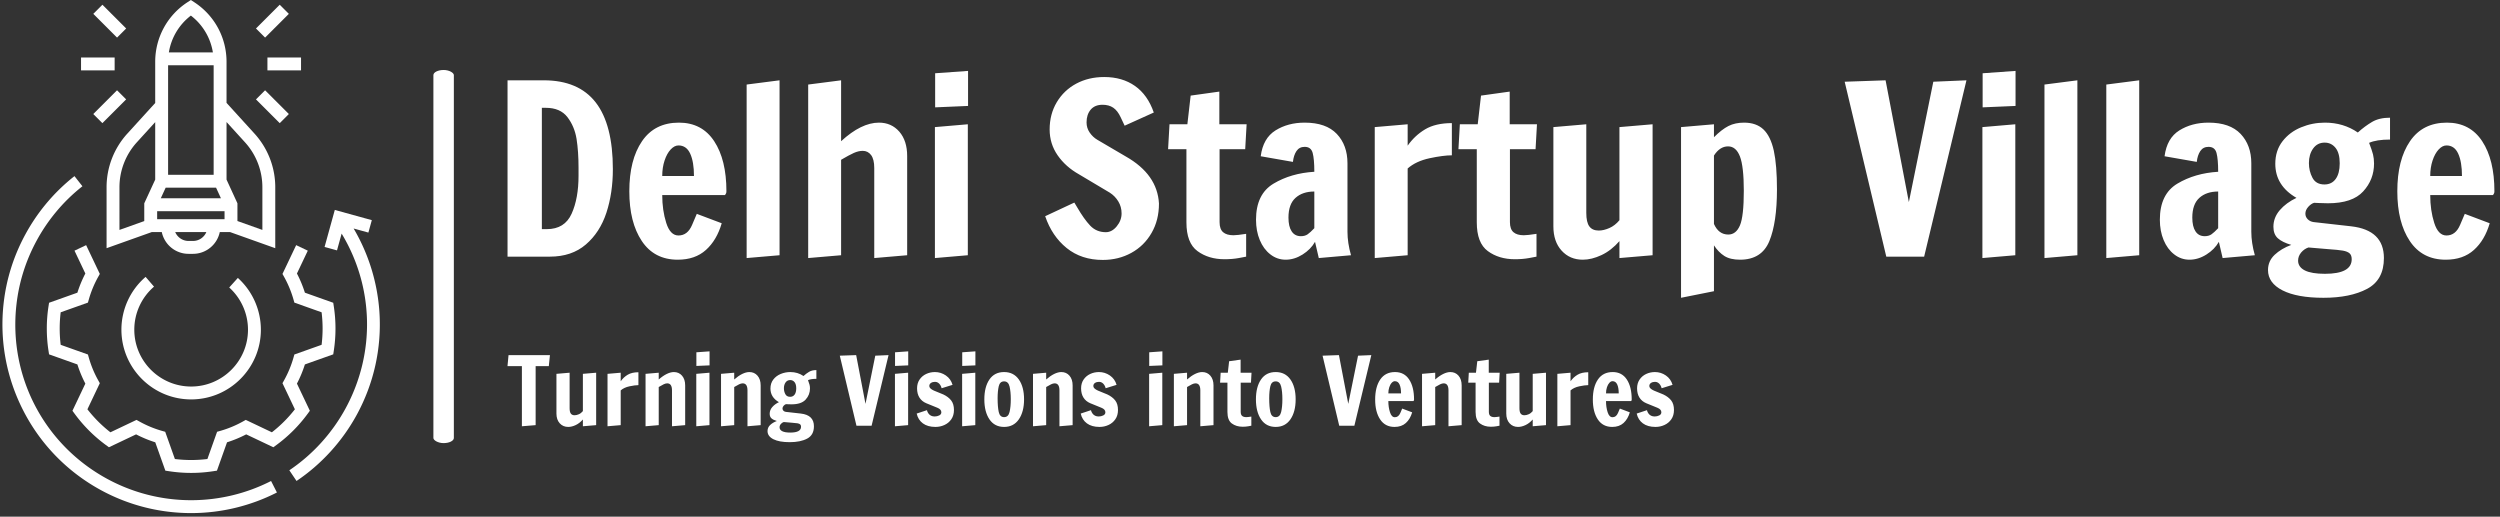 <svg xmlns="http://www.w3.org/2000/svg" version="1.1" xmlns:xlink="http://www.w3.org/1999/xlink" xmlns:svgjs="http://svgjs.dev/svgjs" width="1500" height="310" viewBox="0 0 1500 310"><rect x="0" y="0" width="1500" height="310" fill="#333333" stroke="none"/><g transform="matrix(1,0,0,1,-0.909,-1.073)"><svg viewBox="0 0 396 82" data-background-color="#2d163b" preserveAspectRatio="xMidYMid meet" height="310" width="1500" xmlns="http://www.w3.org/2000/svg" xmlns:xlink="http://www.w3.org/1999/xlink"><g id="tight-bounds" transform="matrix(1,0,0,1,0.24,0.284)"><svg viewBox="0 0 395.52 81.432" height="81.432" width="395.52"><g><svg viewBox="0 0 496.031 102.126" height="81.432" width="395.52"><g><rect width="4.072" height="74.267" x="85.778" y="13.93" fill="#ffffff" opacity="1" stroke-width="0" stroke="transparent" fill-opacity="1" class="rect-yte-0" data-fill-palette-color="primary" rx="1%" id="yte-0" data-palette-color="#ffffff"></rect></g><g transform="matrix(1,0,0,1,100.511,14.114)"><svg viewBox="0 0 395.52 73.897" height="73.897" width="395.52"><g id="textblocktransform"><svg viewBox="0 0 395.52 73.897" height="73.897" width="395.52" id="textblock"><g><svg viewBox="0 0 395.52 45.158" height="45.158" width="395.52"><g transform="matrix(1,0,0,1,0,0)"><svg width="395.52" viewBox="3.5 -39.5 422.55 48.25" height="45.158" data-palette-color="#ffffff"><path d="M3.5 0L3.5-37.5 11.2-37.5Q18.6-37.5 22.25-32.8 25.9-28.1 25.9-18.6L25.9-18.6Q25.9-13.55 24.53-9.35 23.15-5.15 20.15-2.58 17.15 0 12.5 0L12.5 0 3.5 0ZM10.8-5.85L11.85-5.85Q15.65-5.85 17.13-9.13 18.6-12.4 18.6-17.2L18.6-17.2 18.6-18.9Q18.6-22.35 18.18-25.03 17.75-27.7 16.23-29.68 14.7-31.65 11.65-31.65L11.65-31.65 10.8-31.65 10.8-5.85ZM39.7 0.65Q34.7 0.65 32.05-3.33 29.4-7.3 29.4-13.9L29.4-13.9Q29.4-20.6 32.1-24.55 34.8-28.5 39.95-28.5L39.95-28.5Q44.85-28.5 47.45-24.55 50.05-20.6 50.05-13.9L50.05-13.9Q50.05-13.5 49.9-13.33 49.75-13.15 49.75-13.1L49.75-13.1 36.4-13.1Q36.4-9.85 37.25-7.18 38.1-4.5 39.85-4.5L39.85-4.5Q41.8-4.5 42.75-6.75 43.7-9 43.75-9.1L43.75-9.1 49.05-7.1Q48-3.5 45.7-1.43 43.4 0.65 39.7 0.65L39.7 0.65ZM36.4-17.15L43.15-17.15Q43.15-20.15 42.35-21.9 41.55-23.65 39.85-23.65L39.85-23.65Q39-23.65 38.2-22.8 37.4-21.95 36.9-20.45 36.4-18.95 36.4-17.15L36.4-17.15ZM61.35-0.3L54.35 0.3 54.35-36.6 61.35-37.5 61.35-0.3ZM67.44 0.3L67.44-36.6 74.44-37.5 74.44-24.55Q78.74-28.5 82.49-28.5L82.49-28.5Q85.14-28.5 86.82-26.58 88.49-24.65 88.49-21.4L88.49-21.4 88.49-0.3 81.49 0.3 81.49-18.85Q81.49-20.7 80.82-21.6 80.14-22.5 79.04-22.5L79.04-22.5Q78.14-22.5 77.14-22.05 76.14-21.6 74.44-20.6L74.44-20.6 74.44-0.3 67.44 0.3ZM101.44-32.05L94.44-31.75 94.44-39 101.44-39.5 101.44-32.05ZM101.39-0.3L94.39 0.3 94.39-27.55 101.39-28.15 101.39-0.3ZM130.09 0.7Q125.54 0.7 122.41-1.83 119.29-4.35 117.84-8.6L117.84-8.6 124.04-11.5 124.64-10.5Q126.09-8 127.41-6.6 128.74-5.2 130.74-5.2L130.74-5.2Q132.04-5.2 133.06-6.45 134.09-7.7 134.09-9.2L134.09-9.2Q134.09-10.6 133.39-11.75 132.69-12.9 131.59-13.6L131.59-13.6 125.04-17.5Q122.19-19.1 120.49-21.55 118.79-24 118.79-27.05L118.79-27.05Q118.79-30.3 120.31-32.85 121.84-35.4 124.46-36.8 127.09-38.2 130.39-38.2L130.39-38.2Q134.24-38.2 136.94-36.3 139.64-34.4 140.94-30.65L140.94-30.65 134.74-27.85Q134.54-28.25 133.89-29.65 133.24-31.05 132.31-31.68 131.39-32.3 130.04-32.3L130.04-32.3Q128.39-32.3 127.51-31.25 126.64-30.2 126.64-28.55L126.64-28.55Q126.64-27.35 127.31-26.38 127.99-25.4 128.94-24.85L128.94-24.85 134.99-21.3Q141.69-17.5 142.04-11.3L142.04-11.3Q142.04-7.75 140.46-5.03 138.89-2.3 136.16-0.8 133.44 0.7 130.09 0.7L130.09 0.7ZM155.98 0.55Q152.58 0.55 150.23-1.18 147.88-2.9 147.88-7.3L147.88-7.3 147.88-22.85 143.98-22.85 144.28-28.15 148.08-28.15 148.78-34.25 154.88-35.1 154.88-28.15 160.68-28.15 160.38-22.85 154.93-22.85 154.93-7.35Q154.93-5.85 155.68-5.2 156.43-4.55 157.88-4.55L157.88-4.55Q158.68-4.55 160.58-4.85L160.58-4.85 160.58 0Q160.38 0.05 159.01 0.3 157.63 0.55 155.98 0.55L155.98 0.55ZM168.98 0.65Q167.18 0.65 165.73-0.48 164.28-1.6 163.48-3.53 162.68-5.45 162.68-7.85L162.68-7.85Q162.68-13.3 166.41-15.53 170.13-17.75 175.08-18.05L175.08-18.05Q175.08-20.75 174.73-22.05 174.38-23.35 173.03-23.35L173.03-23.35Q171.88-23.35 171.28-22.45 170.68-21.55 170.53-20.15L170.53-20.15 163.68-21.35Q164.18-25.2 166.83-26.85 169.48-28.5 173.03-28.5L173.03-28.5Q177.58-28.5 179.86-26.1 182.13-23.7 182.13-19.85L182.13-19.85 182.13-5.3Q182.13-2.95 182.88-0.3L182.88-0.3 176.03 0.3 175.23-3.15Q174.33-1.55 172.58-0.45 170.83 0.65 168.98 0.65L168.98 0.65ZM172.23-4.35Q173.08-4.35 173.66-4.75 174.23-5.15 175.08-6.05L175.08-6.05 175.08-13.85Q172.58-13.85 171.08-12.5 169.58-11.15 169.58-8.3L169.58-8.3Q169.58-6.4 170.26-5.38 170.93-4.35 172.23-4.35L172.23-4.35ZM187.93 0.3L187.93-27.55 194.93-28.15 194.93-23.6Q196.43-25.75 198.65-27.08 200.88-28.4 204.33-28.4L204.33-28.4 204.33-21.55Q202.53-21.55 199.6-20.93 196.68-20.3 194.93-18.75L194.93-18.75 194.93-0.3 187.93 0.3ZM217.73 0.55Q214.33 0.55 211.98-1.18 209.63-2.9 209.63-7.3L209.63-7.3 209.63-22.85 205.73-22.85 206.03-28.15 209.83-28.15 210.53-34.25 216.63-35.1 216.63-28.15 222.43-28.15 222.13-22.85 216.68-22.85 216.68-7.35Q216.68-5.85 217.43-5.2 218.18-4.55 219.63-4.55L219.63-4.55Q220.43-4.55 222.33-4.85L222.33-4.85 222.33 0Q222.13 0.05 220.75 0.3 219.38 0.55 217.73 0.55L217.73 0.55ZM232.17 0.65Q229.42 0.65 227.67-1.28 225.92-3.2 225.92-6.45L225.92-6.45 225.92-27.55 232.92-28.15 232.92-9.3Q232.92-7.3 233.57-6.43 234.22-5.55 235.57-5.55L235.57-5.55Q236.62-5.55 237.82-6.08 239.02-6.6 239.97-7.75L239.97-7.75 239.97-27.55 247.02-28.15 247.02-0.3 239.97 0.3 239.97-3.3Q238.22-1.3 236.15-0.33 234.07 0.65 232.17 0.65L232.17 0.65ZM253.07 8.75L253.07-27.55 260.07-28.15 260.07-25.4Q261.72-27.05 263.15-27.78 264.57-28.5 266.47-28.5L266.47-28.5Q269.07-28.5 270.6-27.05 272.12-25.6 272.8-22.53 273.47-19.45 273.47-14.3L273.47-14.3Q273.47-7.25 271.85-3.3 270.22 0.65 265.62 0.65L265.62 0.65Q263.52 0.65 262.27-0.15 261.02-0.95 260.07-2.4L260.07-2.4 260.07 7.35 253.07 8.75ZM263.12-4.7Q264.77-4.7 265.6-6.65 266.42-8.6 266.42-14L266.42-14Q266.42-19.15 265.6-21.3 264.77-23.45 263.07-23.45L263.07-23.45Q261.32-23.45 260.07-21.5L260.07-21.5 260.07-6.95Q261.07-4.7 263.12-4.7L263.12-4.7ZM304.77 0L296.72 0 287.87-37.2 296.57-37.5 301.52-11.6 306.72-37.2 313.77-37.5 304.77 0ZM324.21-32.05L317.21-31.75 317.21-39 324.21-39.5 324.21-32.05ZM324.16-0.3L317.16 0.3 317.16-27.55 324.16-28.15 324.16-0.3ZM337.36-0.3L330.36 0.3 330.36-36.6 337.36-37.5 337.36-0.3ZM350.51-0.3L343.51 0.3 343.51-36.6 350.51-37.5 350.51-0.3ZM361.2 0.65Q359.4 0.65 357.95-0.48 356.5-1.6 355.7-3.53 354.9-5.45 354.9-7.85L354.9-7.85Q354.9-13.3 358.63-15.53 362.35-17.75 367.3-18.05L367.3-18.05Q367.3-20.75 366.95-22.05 366.6-23.35 365.25-23.35L365.25-23.35Q364.1-23.35 363.5-22.45 362.9-21.55 362.75-20.15L362.75-20.15 355.9-21.35Q356.4-25.2 359.05-26.85 361.7-28.5 365.25-28.5L365.25-28.5Q369.8-28.5 372.08-26.1 374.35-23.7 374.35-19.85L374.35-19.85 374.35-5.3Q374.35-2.95 375.1-0.3L375.1-0.3 368.25 0.3 367.45-3.15Q366.55-1.55 364.8-0.45 363.05 0.65 361.2 0.65L361.2 0.65ZM364.45-4.35Q365.3-4.35 365.88-4.75 366.45-5.15 367.3-6.05L367.3-6.05 367.3-13.85Q364.8-13.85 363.3-12.5 361.8-11.15 361.8-8.3L361.8-8.3Q361.8-6.4 362.48-5.38 363.15-4.35 364.45-4.35L364.45-4.35ZM389.7 8.75Q384.1 8.75 381 7.18 377.9 5.6 377.9 2.85L377.9 2.85Q377.9 0.95 379.3-0.38 380.7-1.7 382.85-2.5L382.85-2.5Q380.95-3.05 380-3.9 379.05-4.75 379.05-6.35L379.05-6.35Q379.05-8.3 380.4-9.88 381.75-11.45 383.95-12.5L383.95-12.5Q379.45-15.1 379.45-19.75L379.45-19.75Q379.45-22.55 380.98-24.53 382.5-26.5 384.93-27.5 387.35-28.5 390-28.5L390-28.5Q393.95-28.5 397-26.4L397-26.4Q398.5-27.75 400.03-28.65 401.55-29.55 403.85-29.55L403.85-29.55 403.85-24.9Q400.95-24.9 399.4-24.2L399.4-24.2Q400-22.65 400.23-21.75 400.45-20.85 400.45-19.8L400.45-19.8Q400.45-16.4 398.15-13.88 395.85-11.35 390.65-11.35L390.65-11.35 388.8-11.4Q388.35-11.45 387.7-11.45L387.7-11.45Q387.05-11.25 386.45-10.58 385.85-9.9 385.85-9.15L385.85-9.15Q385.85-8.45 386.35-7.95 386.85-7.45 387.6-7.35L387.6-7.35 395.6-6.45Q402.55-5.65 402.55 0.3L402.55 0.3Q402.55 4.95 398.98 6.85 395.4 8.75 389.7 8.75L389.7 8.75ZM389.9-15.35Q391.45-15.35 392.3-16.53 393.15-17.7 393.15-19.85L393.15-19.85Q393.15-22.05 392.25-23.15 391.35-24.25 389.95-24.25L389.95-24.25Q388.4-24.25 387.5-23 386.6-21.75 386.6-19.9L386.6-19.9Q386.6-18.2 387.35-16.78 388.1-15.35 389.9-15.35L389.9-15.35ZM390 3.65Q395.7 3.65 395.7 0.55L395.7 0.55Q395.7-0.3 395.25-0.7 394.8-1.1 393.83-1.28 392.85-1.45 390.65-1.6L390.65-1.6 386.5-1.95Q385.6-1.65 384.95-0.88 384.3-0.1 384.3 0.85L384.3 0.85Q384.3 2.2 385.73 2.93 387.15 3.65 390 3.65L390 3.65ZM415.7 0.65Q410.7 0.65 408.05-3.33 405.4-7.3 405.4-13.9L405.4-13.9Q405.4-20.6 408.1-24.55 410.8-28.5 415.95-28.5L415.95-28.5Q420.85-28.5 423.45-24.55 426.05-20.6 426.05-13.9L426.05-13.9Q426.05-13.5 425.9-13.33 425.75-13.15 425.75-13.1L425.75-13.1 412.4-13.1Q412.4-9.85 413.25-7.18 414.1-4.5 415.85-4.5L415.85-4.5Q417.8-4.5 418.75-6.75 419.7-9 419.75-9.1L419.75-9.1 425.05-7.1Q424-3.5 421.7-1.43 419.4 0.65 415.7 0.65L415.7 0.65ZM412.4-17.15L419.15-17.15Q419.15-20.15 418.35-21.9 417.55-23.65 415.85-23.65L415.85-23.65Q415-23.65 414.2-22.8 413.4-21.95 412.9-20.45 412.4-18.95 412.4-17.15L412.4-17.15Z" opacity="1" transform="matrix(1,0,0,1,0,0)" fill="#ffffff" class="wordmark-text-0" data-fill-palette-color="primary" id="text-0"></path></svg></g></svg></g><g transform="matrix(1,0,0,1,0,55.819)"><svg viewBox="0 0 232.21 18.078" height="18.078" width="232.21"><g transform="matrix(1,0,0,1,0,0)"><svg width="232.21" viewBox="0.7 -39.5 619.68 48.25" height="18.078" data-palette-color="#ffffff"><path d="M15.65-0.3L8.35 0.3 8.35-31.65 0.7-31.65 1.25-37.5 23.25-37.5 22.65-31.65 15.65-31.65 15.65-0.3ZM32.95 0.65Q30.2 0.65 28.45-1.28 26.7-3.2 26.7-6.45L26.7-6.45 26.7-27.55 33.7-28.15 33.7-9.3Q33.7-7.3 34.35-6.43 35-5.55 36.35-5.55L36.35-5.55Q37.4-5.55 38.6-6.08 39.8-6.6 40.75-7.75L40.75-7.75 40.75-27.55 47.8-28.15 47.8-0.3 40.75 0.3 40.75-3.3Q39-1.3 36.92-0.33 34.85 0.65 32.95 0.65L32.95 0.65ZM53.84 0.3L53.84-27.55 60.84-28.15 60.84-23.6Q62.34-25.75 64.57-27.08 66.8-28.4 70.25-28.4L70.25-28.4 70.25-21.55Q68.45-21.55 65.52-20.93 62.59-20.3 60.84-18.75L60.84-18.75 60.84-0.3 53.84 0.3ZM74.04 0.3L74.04-27.55 81.04-28.15 81.04-24.55Q83.19-26.45 85.27-27.48 87.34-28.5 89.09-28.5L89.09-28.5Q91.74-28.5 93.42-26.58 95.09-24.65 95.09-21.4L95.09-21.4 95.09-0.3 88.09 0.3 88.09-18.75Q88.09-22.5 85.54-22.5L85.54-22.5Q84.69-22.5 83.67-22 82.64-21.5 81.04-20.55L81.04-20.55 81.04-0.3 74.04 0.3ZM108.04-32.05L101.04-31.75 101.04-39 108.04-39.5 108.04-32.05ZM107.99-0.3L100.99 0.3 100.99-27.55 107.99-28.15 107.99-0.3ZM114.14 0.3L114.14-27.55 121.14-28.15 121.14-24.55Q123.29-26.45 125.36-27.48 127.44-28.5 129.19-28.5L129.19-28.5Q131.84-28.5 133.51-26.58 135.19-24.65 135.19-21.4L135.19-21.4 135.19-0.3 128.19 0.3 128.19-18.75Q128.19-22.5 125.64-22.5L125.64-22.5Q124.79-22.5 123.76-22 122.74-21.5 121.14-20.55L121.14-20.55 121.14-0.3 114.14 0.3ZM150.64 8.75Q145.04 8.75 141.94 7.18 138.84 5.6 138.84 2.85L138.84 2.85Q138.84 0.95 140.24-0.38 141.64-1.7 143.79-2.5L143.79-2.5Q141.89-3.05 140.94-3.9 139.99-4.75 139.99-6.35L139.99-6.35Q139.99-8.3 141.34-9.88 142.69-11.45 144.89-12.5L144.89-12.5Q140.39-15.1 140.39-19.75L140.39-19.75Q140.39-22.55 141.91-24.53 143.44-26.5 145.86-27.5 148.29-28.5 150.94-28.5L150.94-28.5Q154.89-28.5 157.94-26.4L157.94-26.4Q159.44-27.75 160.96-28.65 162.49-29.55 164.79-29.55L164.79-29.55 164.79-24.9Q161.89-24.9 160.34-24.2L160.34-24.2Q160.94-22.65 161.16-21.75 161.39-20.85 161.39-19.8L161.39-19.8Q161.39-16.4 159.09-13.88 156.79-11.35 151.59-11.35L151.59-11.35 149.74-11.4Q149.29-11.45 148.64-11.45L148.64-11.45Q147.99-11.25 147.39-10.58 146.79-9.9 146.79-9.15L146.79-9.15Q146.79-8.45 147.29-7.95 147.79-7.45 148.54-7.35L148.54-7.35 156.54-6.45Q163.49-5.65 163.49 0.3L163.49 0.3Q163.49 4.95 159.91 6.85 156.34 8.75 150.64 8.75L150.64 8.75ZM150.84-15.35Q152.39-15.35 153.24-16.53 154.09-17.7 154.09-19.85L154.09-19.85Q154.09-22.05 153.19-23.15 152.29-24.25 150.89-24.25L150.89-24.25Q149.34-24.25 148.44-23 147.54-21.75 147.54-19.9L147.54-19.9Q147.54-18.2 148.29-16.78 149.04-15.35 150.84-15.35L150.84-15.35ZM150.94 3.65Q156.64 3.65 156.64 0.55L156.64 0.55Q156.64-0.3 156.19-0.7 155.74-1.1 154.76-1.28 153.79-1.45 151.59-1.6L151.59-1.6 147.44-1.95Q146.54-1.65 145.89-0.88 145.24-0.1 145.24 0.85L145.24 0.85Q145.24 2.2 146.66 2.93 148.09 3.65 150.94 3.65L150.94 3.65ZM194.13 0L186.08 0 177.23-37.2 185.93-37.5 190.88-11.6 196.08-37.2 203.13-37.5 194.13 0ZM213.58-32.05L206.58-31.75 206.58-39 213.58-39.5 213.58-32.05ZM213.53-0.3L206.53 0.3 206.53-27.55 213.53-28.15 213.53-0.3ZM228.08 0.65Q223.93 0.65 221.38-1.23 218.83-3.1 218.08-6.45L218.08-6.45 223.53-8.25Q223.73-7.3 224.28-6.55L224.28-6.55Q225.43-4.9 227.63-4.9L227.63-4.9Q228.88-4.9 230.03-5.45 231.18-6 231.18-7.15L231.18-7.15Q231.18-8.7 229.03-9.55L229.03-9.55 223.13-11.95Q220.78-12.95 219.53-14.95 218.28-16.95 218.28-19.85L218.28-19.85Q218.28-22.55 219.6-24.5 220.93-26.45 223.1-27.48 225.28-28.5 227.78-28.5L227.78-28.5Q230.93-28.5 233.58-26.68 236.23-24.85 237.13-21.7L237.13-21.7 231.33-19.9Q231.13-20.75 230.63-21.6L230.63-21.6Q229.53-23.3 227.83-23.3L227.83-23.3Q226.58-23.3 225.68-22.73 224.78-22.15 224.78-21.05L224.78-21.05Q224.78-19.75 227.23-18.65L227.23-18.65 232.23-16.6Q234.88-15.35 236.38-13.45 237.88-11.55 237.88-8.35L237.88-8.35Q237.88-5.45 236.48-3.43 235.08-1.4 232.83-0.38 230.58 0.65 228.08 0.65L228.08 0.65ZM249.27-32.05L242.27-31.75 242.27-39 249.27-39.5 249.27-32.05ZM249.22-0.3L242.22 0.3 242.22-27.55 249.22-28.15 249.22-0.3ZM264.52 0.65Q259.47 0.65 256.75-3.35 254.02-7.35 254.02-14L254.02-14Q254.02-20.6 256.72-24.55 259.42-28.5 264.52-28.5L264.52-28.5Q269.57-28.5 272.35-24.55 275.12-20.6 275.12-14L275.12-14Q275.12-7.4 272.35-3.38 269.57 0.65 264.52 0.65L264.52 0.65ZM264.52-4.55Q266.77-4.55 267.42-7.3 268.07-10.05 268.07-14.05L268.07-14.05Q268.07-18.05 267.42-20.8 266.77-23.55 264.52-23.55L264.52-23.55Q262.27-23.55 261.67-20.95 261.07-18.35 261.07-14.6L261.07-14.6Q261.07-10 261.67-7.28 262.27-4.55 264.52-4.55L264.52-4.55ZM279.87 0.3L279.87-27.55 286.87-28.15 286.87-24.55Q289.02-26.45 291.09-27.48 293.17-28.5 294.92-28.5L294.92-28.5Q297.57-28.5 299.24-26.58 300.92-24.65 300.92-21.4L300.92-21.4 300.92-0.3 293.92 0.3 293.92-18.75Q293.92-22.5 291.37-22.5L291.37-22.5Q290.52-22.5 289.49-22 288.47-21.5 286.87-20.55L286.87-20.55 286.87-0.3 279.87 0.3ZM315.22 0.65Q311.07 0.65 308.52-1.23 305.97-3.1 305.22-6.45L305.22-6.45 310.67-8.25Q310.87-7.3 311.42-6.55L311.42-6.55Q312.57-4.9 314.77-4.9L314.77-4.9Q316.02-4.9 317.17-5.45 318.32-6 318.32-7.15L318.32-7.15Q318.32-8.7 316.17-9.55L316.17-9.55 310.27-11.95Q307.92-12.95 306.67-14.95 305.42-16.95 305.42-19.85L305.42-19.85Q305.42-22.55 306.74-24.5 308.07-26.45 310.24-27.48 312.42-28.5 314.92-28.5L314.92-28.5Q318.07-28.5 320.72-26.68 323.37-24.85 324.27-21.7L324.27-21.7 318.47-19.9Q318.27-20.75 317.77-21.6L317.77-21.6Q316.67-23.3 314.97-23.3L314.97-23.3Q313.72-23.3 312.82-22.73 311.92-22.15 311.92-21.05L311.92-21.05Q311.92-19.75 314.37-18.65L314.37-18.65 319.37-16.6Q322.02-15.35 323.52-13.45 325.02-11.55 325.02-8.35L325.02-8.35Q325.02-5.45 323.62-3.43 322.22-1.4 319.97-0.38 317.72 0.65 315.22 0.65L315.22 0.65ZM348.61-32.05L341.61-31.75 341.61-39 348.61-39.5 348.61-32.05ZM348.56-0.3L341.56 0.3 341.56-27.55 348.56-28.15 348.56-0.3ZM354.71 0.3L354.71-27.55 361.71-28.15 361.71-24.55Q363.86-26.45 365.93-27.48 368.01-28.5 369.76-28.5L369.76-28.5Q372.41-28.5 374.08-26.58 375.76-24.65 375.76-21.4L375.76-21.4 375.76-0.3 368.76 0.3 368.76-18.75Q368.76-22.5 366.21-22.5L366.21-22.5Q365.36-22.5 364.33-22 363.31-21.5 361.71-20.55L361.71-20.55 361.71-0.3 354.71 0.3ZM391.25 0.55Q387.86 0.55 385.5-1.18 383.16-2.9 383.16-7.3L383.16-7.3 383.16-22.85 379.25-22.85 379.56-28.15 383.36-28.15 384.06-34.25 390.16-35.1 390.16-28.15 395.96-28.15 395.66-22.85 390.21-22.85 390.21-7.35Q390.21-5.85 390.96-5.2 391.71-4.55 393.16-4.55L393.16-4.55Q393.96-4.55 395.86-4.85L395.86-4.85 395.86 0Q395.66 0.05 394.28 0.3 392.91 0.55 391.25 0.55L391.25 0.55ZM408.8 0.65Q403.75 0.65 401.03-3.35 398.3-7.35 398.3-14L398.3-14Q398.3-20.6 401-24.55 403.7-28.5 408.8-28.5L408.8-28.5Q413.85-28.5 416.63-24.55 419.4-20.6 419.4-14L419.4-14Q419.4-7.4 416.63-3.38 413.85 0.65 408.8 0.65L408.8 0.65ZM408.8-4.55Q411.05-4.55 411.7-7.3 412.35-10.05 412.35-14.05L412.35-14.05Q412.35-18.05 411.7-20.8 411.05-23.55 408.8-23.55L408.8-23.55Q406.55-23.55 405.95-20.95 405.35-18.35 405.35-14.6L405.35-14.6Q405.35-10 405.95-7.28 406.55-4.55 408.8-4.55L408.8-4.55ZM450.6 0L442.55 0 433.7-37.2 442.4-37.5 447.35-11.6 452.55-37.2 459.6-37.5 450.6 0ZM471.94 0.65Q466.94 0.65 464.3-3.33 461.64-7.3 461.64-13.9L461.64-13.9Q461.64-20.6 464.34-24.55 467.05-28.5 472.19-28.5L472.19-28.5Q477.09-28.5 479.69-24.55 482.3-20.6 482.3-13.9L482.3-13.9Q482.3-13.5 482.14-13.33 482-13.15 482-13.1L482-13.1 468.64-13.1Q468.64-9.85 469.5-7.18 470.34-4.5 472.09-4.5L472.09-4.5Q474.05-4.5 475-6.75 475.94-9 476-9.1L476-9.1 481.3-7.1Q480.25-3.5 477.94-1.43 475.64 0.65 471.94 0.65L471.94 0.65ZM468.64-17.15L475.39-17.15Q475.39-20.15 474.59-21.9 473.8-23.65 472.09-23.65L472.09-23.65Q471.25-23.65 470.44-22.8 469.64-21.95 469.14-20.45 468.64-18.95 468.64-17.15L468.64-17.15ZM486.54 0.3L486.54-27.55 493.54-28.15 493.54-24.55Q495.69-26.45 497.77-27.48 499.84-28.5 501.59-28.5L501.59-28.5Q504.24-28.5 505.92-26.58 507.59-24.65 507.59-21.4L507.59-21.4 507.59-0.3 500.59 0.3 500.59-18.75Q500.59-22.5 498.04-22.5L498.04-22.5Q497.19-22.5 496.17-22 495.14-21.5 493.54-20.55L493.54-20.55 493.54-0.3 486.54 0.3ZM523.09 0.55Q519.69 0.55 517.34-1.18 514.99-2.9 514.99-7.3L514.99-7.3 514.99-22.85 511.09-22.85 511.39-28.15 515.19-28.15 515.89-34.25 521.99-35.1 521.99-28.15 527.79-28.15 527.49-22.85 522.04-22.85 522.04-7.35Q522.04-5.85 522.79-5.2 523.54-4.55 524.99-4.55L524.99-4.55Q525.79-4.55 527.69-4.85L527.69-4.85 527.69 0Q527.49 0.05 526.12 0.3 524.74 0.55 523.09 0.55L523.09 0.55ZM537.54 0.65Q534.79 0.65 533.04-1.28 531.29-3.2 531.29-6.45L531.29-6.45 531.29-27.55 538.29-28.15 538.29-9.3Q538.29-7.3 538.94-6.43 539.59-5.55 540.94-5.55L540.94-5.55Q541.99-5.55 543.19-6.08 544.39-6.6 545.34-7.75L545.34-7.75 545.34-27.55 552.39-28.15 552.39-0.3 545.34 0.3 545.34-3.3Q543.59-1.3 541.51-0.33 539.44 0.65 537.54 0.65L537.54 0.65ZM558.43 0.3L558.43-27.55 565.43-28.15 565.43-23.6Q566.93-25.75 569.16-27.08 571.38-28.4 574.84-28.4L574.84-28.4 574.84-21.55Q573.03-21.55 570.11-20.93 567.18-20.3 565.43-18.75L565.43-18.75 565.43-0.3 558.43 0.3ZM587.58 0.65Q582.58 0.65 579.93-3.33 577.28-7.3 577.28-13.9L577.28-13.9Q577.28-20.6 579.98-24.55 582.68-28.5 587.83-28.5L587.83-28.5Q592.73-28.5 595.33-24.55 597.93-20.6 597.93-13.9L597.93-13.9Q597.93-13.5 597.78-13.33 597.63-13.15 597.63-13.1L597.63-13.1 584.28-13.1Q584.28-9.85 585.13-7.18 585.98-4.5 587.73-4.5L587.73-4.5Q589.68-4.5 590.63-6.75 591.58-9 591.63-9.1L591.63-9.1 596.93-7.1Q595.88-3.5 593.58-1.43 591.28 0.65 587.58 0.65L587.58 0.65ZM584.28-17.15L591.03-17.15Q591.03-20.15 590.23-21.9 589.43-23.65 587.73-23.65L587.73-23.65Q586.88-23.65 586.08-22.8 585.28-21.95 584.78-20.45 584.28-18.95 584.28-17.15L584.28-17.15ZM610.58 0.65Q606.43 0.65 603.88-1.23 601.33-3.1 600.58-6.45L600.58-6.45 606.03-8.25Q606.23-7.3 606.78-6.55L606.78-6.55Q607.93-4.9 610.13-4.9L610.13-4.9Q611.38-4.9 612.53-5.45 613.68-6 613.68-7.15L613.68-7.15Q613.68-8.7 611.53-9.55L611.53-9.55 605.63-11.95Q603.28-12.95 602.03-14.95 600.78-16.95 600.78-19.85L600.78-19.85Q600.78-22.55 602.1-24.5 603.43-26.45 605.6-27.48 607.78-28.5 610.28-28.5L610.28-28.5Q613.43-28.5 616.08-26.68 618.73-24.85 619.63-21.7L619.63-21.7 613.83-19.9Q613.63-20.75 613.13-21.6L613.13-21.6Q612.03-23.3 610.33-23.3L610.33-23.3Q609.08-23.3 608.18-22.73 607.28-22.15 607.28-21.05L607.28-21.05Q607.28-19.75 609.73-18.65L609.73-18.65 614.73-16.6Q617.38-15.35 618.88-13.45 620.38-11.55 620.38-8.35L620.38-8.35Q620.38-5.45 618.98-3.43 617.58-1.4 615.33-0.38 613.08 0.65 610.58 0.65L610.58 0.65Z" opacity="1" transform="matrix(1,0,0,1,0,0)" fill="#ffffff" class="slogan-text-1" data-fill-palette-color="secondary" id="text-1"></path></svg></g></svg></g></svg></g></svg></g><g><svg viewBox="0 0 75.117 102.126" height="102.126" width="75.117"><g><svg xmlns="http://www.w3.org/2000/svg" xmlns:xlink="http://www.w3.org/1999/xlink" version="1.1" x="0" y="0" viewBox="80.292 17.115 351.416 477.771" enable-background="new 0 0 512 512" xml:space="preserve" height="102.126" width="75.117" class="icon-icon-0" data-fill-palette-color="accent" id="icon-0"><g fill="#ffffff" data-fill-palette-color="accent"><g fill="#ffffff" data-fill-palette-color="accent"><path d="M353.796 245.38L341.043 272.193 342.551 274.896A98.8 98.8 0 0 1 351.283 295.926L352.131 298.9 377.486 307.919A125 125 0 0 1 378.412 323.062C378.412 328.106 378.101 333.18 377.486 338.194L352.131 347.215 351.283 350.189A99 99 0 0 1 342.551 371.228L341.043 373.931 352.606 398.241A123 123 0 0 1 331.182 419.656L306.871 408.103 304.168 409.611A98.4 98.4 0 0 1 283.145 418.332L280.166 419.177 271.145 444.541A124 124 0 0 1 240.873 444.541L231.851 419.177 228.873 418.332A98.4 98.4 0 0 1 207.84 409.611L205.137 408.103 180.827 419.656A123 123 0 0 1 159.411 398.24L170.964 373.93 169.457 371.228A98.4 98.4 0 0 1 160.735 350.195L159.89 347.216 134.527 338.195C133.915 333.222 133.605 328.148 133.605 323.063S133.915 312.901 134.527 307.921L159.89 298.9 160.735 295.921A98.3 98.3 0 0 1 169.457 274.898L170.964 272.196 158.222 245.384 147.384 250.534 157.492 271.805A110.4 110.4 0 0 0 150.087 289.65L123.696 299.039 123.153 302.581A135.5 135.5 0 0 0 121.606 323.063C121.606 329.963 122.127 336.851 123.153 343.537L123.697 347.078 150.088 356.467A110.4 110.4 0 0 0 157.493 374.321L145.472 399.616 147.593 402.506A135 135 0 0 0 176.563 431.475L179.452 433.596 204.747 421.575A110.5 110.5 0 0 0 222.601 428.98L231.989 455.37 235.53 455.914A135.3 135.3 0 0 0 276.487 455.914L280.03 455.371 289.417 428.98A110.5 110.5 0 0 0 307.263 421.575L332.558 433.596 335.447 431.475A135 135 0 0 0 364.427 402.506L366.548 399.615 354.517 374.32A111 111 0 0 0 361.927 356.467L388.327 347.075 388.866 343.527A136.4 136.4 0 0 0 390.413 323.062C390.413 316.233 389.893 309.344 388.867 302.588L388.328 299.039 361.927 289.648A111 111 0 0 0 354.517 271.804L364.634 250.534z" fill="#ffffff" data-fill-palette-color="accent"></path><path d="M221.442 284.036L213.607 274.948A64.85 64.85 0 0 0 191.078 324.11C191.078 359.911 220.203 389.036 256.004 389.036 291.809 389.036 320.94 359.911 320.94 324.11A65.03 65.03 0 0 0 299.502 275.905L291.463 284.815A53 53 0 0 1 308.94 324.11C308.94 353.294 285.193 377.036 256.004 377.036 226.82 377.036 203.078 353.294 203.078 324.11A52.87 52.87 0 0 1 221.442 284.036" fill="#ffffff" data-fill-palette-color="accent"></path><g fill="#ffffff" data-fill-palette-color="accent"><rect x="327.045" y="70.655" width="31.287" height="12" fill="#ffffff" data-fill-palette-color="accent"></rect><rect x="325.627" y="100.867" transform="matrix(-0.707 0.707 -0.707 -0.707 648.509 -35.6)" width="12" height="31.287" fill="#ffffff" data-fill-palette-color="accent"></rect><rect x="325.627" y="21.157" transform="matrix(-0.707 -0.707 0.707 -0.707 540.116 297.306)" width="12.001" height="31.287" fill="#ffffff" data-fill-palette-color="accent"></rect><rect x="153.478" y="70.655" width="31.287" height="12" fill="#ffffff" data-fill-palette-color="accent"></rect><rect x="164.539" y="30.8" transform="matrix(-0.707 -0.707 0.707 -0.707 281.571 190.229)" width="31.287" height="12" fill="#ffffff" data-fill-palette-color="accent"></rect><rect x="174.183" y="100.867" transform="matrix(0.707 0.707 -0.707 0.707 135.16 -93.283)" width="12" height="31.288" fill="#ffffff" data-fill-palette-color="accent"></rect></g><g fill="#ffffff" data-fill-palette-color="accent"><path d="M424.245 222.122L389.778 212.599 380.256 247.066 391.822 250.262 396.14 234.63C426.158 284.31 427.812 345.709 399.905 397.205 387.331 420.408 369.188 440.399 347.437 455.017L354.13 464.976C377.484 449.282 396.96 427.824 410.455 402.923 426.194 373.88 433.425 341.185 431.364 308.372A176.3 176.3 0 0 0 407.289 229.887L421.048 233.689z" fill="#ffffff" data-fill-palette-color="accent"></path><path d="M120.164 207.795A176 176 0 0 0 101.553 235.524C90.675 255.597 83.889 277.173 81.384 299.654 77.546 334.002 83.865 368.478 99.658 399.359 115.833 430.988 140.953 456.685 172.302 473.673A175.5 175.5 0 0 0 255.991 494.886 175.96 175.96 0 0 0 335.88 475.704L330.434 465.011A163.9 163.9 0 0 1 255.991 482.886 163.6 163.6 0 0 1 178.02 463.122C119.121 431.203 85.87 367.561 93.31 300.985 95.643 280.047 101.966 259.946 112.104 241.241A164 164 0 0 1 129.449 215.397 162.5 162.5 0 0 1 154.779 190.548L147.363 181.113A174.5 174.5 0 0 0 120.164 207.795" fill="#ffffff" data-fill-palette-color="accent"></path></g><path d="M259.04 19.267L255.753 17.115 252.466 19.267C233.73 31.536 222.544 52.232 222.544 74.627V113.005L196.612 141.501A74.17 74.17 0 0 0 177.258 191.522V248.227L219.383 233.205H228.67C231.071 244.765 241.335 253.479 253.597 253.479H257.744C270.006 253.479 280.269 244.764 282.67 233.205H292.211L334.336 248.227V191.522A74.16 74.16 0 0 0 314.982 141.501L288.962 112.908V74.627C288.963 52.231 277.776 31.535 259.04 19.267M276.963 77.886V179.876H234.544V77.886zM232.285 191.876H279.213L283.751 201.756H227.728zM255.753 31.635A53.94 53.94 0 0 1 276.244 65.886H235.261A53.94 53.94 0 0 1 255.753 31.635M189.258 191.522A62.2 62.2 0 0 1 205.487 149.577L222.544 130.833V184.347L212.354 206.44V222.972L189.259 231.208zM257.744 241.479H253.597C248.012 241.479 243.21 238.06 241.176 233.205H270.164C268.13 238.061 263.328 241.479 257.744 241.479M283.203 221.205H224.353V213.756H287.109V221.205zM306.107 149.577A62.2 62.2 0 0 1 322.336 191.522V231.208L299.109 222.925V206.445L288.963 184.352V130.738z" fill="#ffffff" data-fill-palette-color="accent"></path></g></g></svg></g></svg></g></svg></g><defs></defs></svg><rect width="395.52" height="81.432" fill="none" stroke="none" visibility="hidden"></rect></g></svg></g></svg>